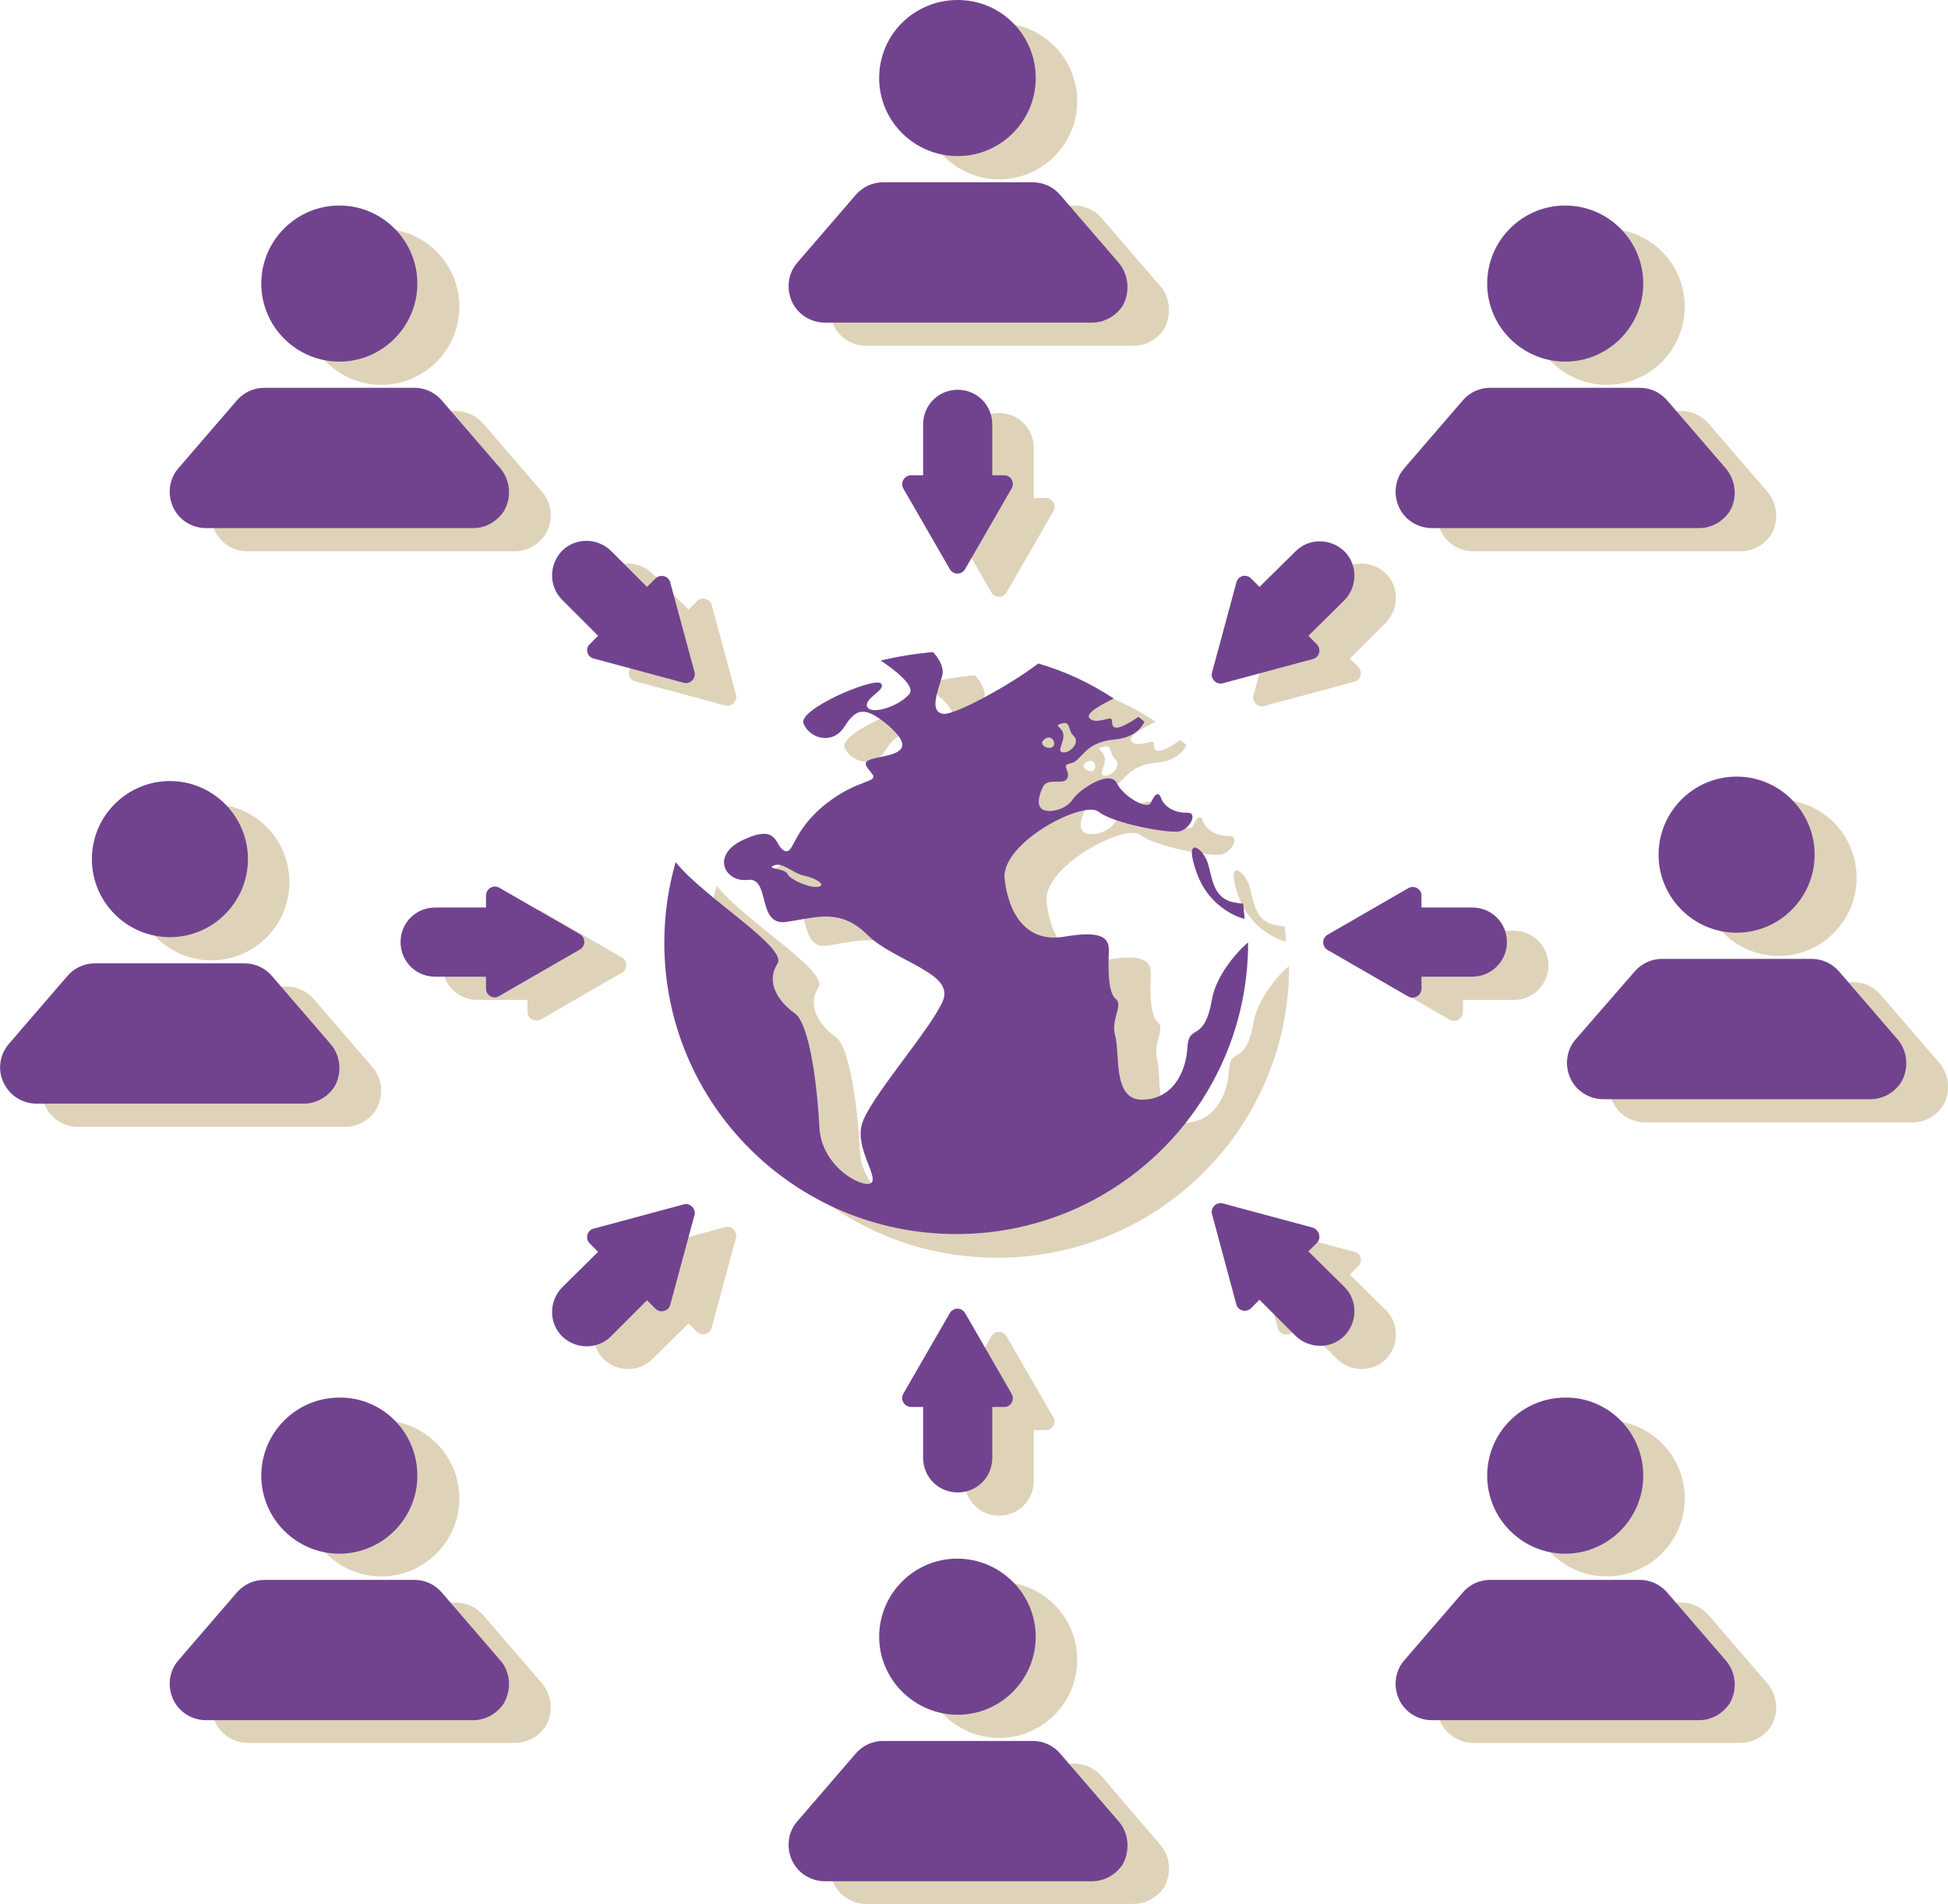 <svg xmlns="http://www.w3.org/2000/svg" xmlns:xlink="http://www.w3.org/1999/xlink" id="Layer_1" x="0px" y="0px" viewBox="0 0 394.4 385.4" style="enable-background:new 0 0 394.4 385.4;" xml:space="preserve"><style type="text/css">	.st0{opacity:0.4;}	.st1{fill:#AD9150;}	.st2{fill:#71438F;}</style><g>	<g class="st0">		<path class="st1" d="M218.1,20.5c0,8.7-7.1,15.8-15.8,15.8s-15.8-7.1-15.8-15.8s7.1-15.8,15.8-15.8S218.1,11.7,218.1,20.5"></path>		<path class="st1" d="M234.9,57.9L223,44.1c-1.4-1.6-3.4-2.5-5.5-2.5h-30.3c-2.1,0-4.1,0.9-5.5,2.5l-11.9,13.8   c-2.1,2.4-2.3,6-0.6,8.7c1.3,2.1,3.7,3.4,6.2,3.4h54.1c2.5,0,4.8-1.3,6.2-3.4C237.2,63.8,237,60.3,234.9,57.9"></path>		<path class="st1" d="M58.6,178.6c0,8.7-7.1,15.8-15.8,15.8S27,187.3,27,178.6s7.1-15.8,15.8-15.8   C51.5,162.7,58.6,169.8,58.6,178.6"></path>		<path class="st1" d="M75.4,216l-11.9-13.8c-1.4-1.6-3.4-2.5-5.5-2.5H27.6c-2.1,0-4.1,0.9-5.5,2.5L10.2,216c-2.1,2.4-2.3,6-0.6,8.7   c1.3,2.1,3.7,3.4,6.2,3.4h54.1c2.5,0,4.8-1.3,6.2-3.4C77.7,221.9,77.5,218.4,75.4,216"></path>		<path class="st1" d="M375.9,177.7c0,8.7-7.1,15.8-15.8,15.8c-8.7,0-15.8-7.1-15.8-15.8s7.1-15.8,15.8-15.8   C368.8,161.8,375.9,168.9,375.9,177.7"></path>		<path class="st1" d="M392.6,215.1l-11.9-13.8c-1.4-1.6-3.4-2.5-5.5-2.5h-30.3c-2.1,0-4.1,0.9-5.5,2.5l-11.9,13.8   c-2.1,2.4-2.3,6-0.6,8.7c1.3,2.1,3.7,3.4,6.2,3.4h54.1c2.5,0,4.8-1.3,6.2-3.4C395,221,394.7,217.5,392.6,215.1"></path>		<path class="st1" d="M341.1,62.1c0,8.7-7.1,15.8-15.8,15.8s-15.8-7.1-15.8-15.8s7.1-15.8,15.8-15.8S341.1,53.3,341.1,62.1"></path>		<path class="st1" d="M357.8,99.5l-11.9-13.8c-1.4-1.6-3.4-2.5-5.5-2.5h-30.3c-2.1,0-4.1,0.9-5.5,2.5l-11.9,13.8   c-2.1,2.4-2.3,6-0.6,8.7c1.3,2.1,3.7,3.4,6.2,3.4h54.1c2.5,0,4.8-1.3,6.2-3.4C360.2,105.4,359.9,101.9,357.8,99.5"></path>		<path class="st1" d="M93,62.1c0,8.7-7.1,15.8-15.8,15.8s-15.8-7.1-15.8-15.8s7.1-15.8,15.8-15.8S93,53.3,93,62.1"></path>		<path class="st1" d="M109.7,99.5L97.8,85.7c-1.4-1.6-3.4-2.5-5.5-2.5H62c-2.1,0-4.1,0.9-5.5,2.5l-12,13.8c-2.1,2.4-2.3,6-0.6,8.7   c1.3,2.1,3.7,3.4,6.2,3.4h54.1c2.5,0,4.8-1.3,6.2-3.4C112.1,105.4,111.8,101.9,109.7,99.5"></path>		<path class="st1" d="M218.1,336c0,8.7-7.1,15.8-15.8,15.8s-15.8-7.1-15.8-15.8s7.1-15.8,15.8-15.8S218.1,327.2,218.1,336"></path>		<path class="st1" d="M234.9,373.4L223,359.5c-1.4-1.6-3.4-2.5-5.5-2.5h-30.3c-2.1,0-4.1,0.9-5.5,2.5l-11.9,13.8   c-2.1,2.4-2.3,6-0.6,8.7c1.3,2.1,3.7,3.4,6.2,3.4h54.1c2.5,0,4.8-1.3,6.2-3.4C237.2,379.3,237,375.8,234.9,373.4"></path>		<path class="st1" d="M341.1,303.3c0,8.7-7.1,15.8-15.8,15.8s-15.8-7.1-15.8-15.8s7.1-15.8,15.8-15.8S341.1,294.6,341.1,303.3"></path>		<path class="st1" d="M357.8,340.7l-11.9-13.8c-1.4-1.6-3.4-2.5-5.5-2.5h-30.3c-2.1,0-4.1,0.9-5.5,2.5l-11.9,13.8   c-2.1,2.4-2.3,6-0.6,8.7c1.3,2.1,3.7,3.4,6.2,3.4h54.1c2.5,0,4.8-1.3,6.2-3.4C360.2,346.7,359.9,343.2,357.8,340.7"></path>		<path class="st1" d="M93,303.3c0,8.7-7.1,15.8-15.8,15.8s-15.8-7.1-15.8-15.8s7.1-15.8,15.8-15.8S93,294.6,93,303.3"></path>		<path class="st1" d="M109.7,340.7l-11.9-13.8c-1.4-1.6-3.4-2.5-5.5-2.5H62c-2.1,0-4.1,0.9-5.5,2.5l-11.9,13.8   c-2.1,2.4-2.3,6-0.6,8.7c1.3,2.1,3.7,3.4,6.2,3.4h54.1c2.5,0,4.8-1.3,6.2-3.4C112.1,346.7,111.8,343.2,109.7,340.7"></path>		<path class="st1" d="M174.1,184.1c-1.8,0.3-5.6-1.4-6.2-2.5c-0.5-1.2-3.8-1.1-3.2-1.6c1.8-1.3,4.1,1.3,6.3,1.8   C173.2,182.2,175.9,183.8,174.1,184.1z M219.6,154.6c1.2-1.3,2.4-0.3,2.1,0.9C221.5,156.8,218.6,155.7,219.6,154.6z M223.2,151.2   c2.1-0.7,1.3,1.3,2.6,2.5s-0.6,3.4-2.1,3.3c-1.5-0.1,0.1-1.8,0-3.5C223.5,151.8,221.6,151.7,223.2,151.2z M253.8,206.9   c-1.6,9.2-4.7,4.7-5,9.9s-3.2,10.5-9.2,10.5s-4.4-9.4-5.3-12.9s1.7-6.1,0.1-7.5c-1.7-1.4-1.5-6.9-1.4-9.7c0.1-2.7-1.5-4.2-9-2.9   s-11.3-4.4-12.1-11.7s16-16,19-13.6s14.1,4.4,16.3,4s4-3.9,1.6-3.8s-4.6-1.2-5.2-2.9c-0.6-1.8-1.4-0.6-2.1,0.9   c-0.7,1.5-5.5-1.2-6.9-4s-7.6,1.3-8.9,3.3c-1.3,2-4.3,2.7-5.8,2.2s-1.3-2.5-0.3-4.6c0.9-2.2,4.3-0.3,5-1.9s-1.5-2.6,0.7-3   s2.7-4.3,8.8-4.8c4-0.4,5.5-2.3,6.1-3.6l-1.2-1c-5.9,4-5.2,1.5-5.4,0.6s-3.1,1.1-4.5-0.3c-1-1,2.6-2.9,4.9-4   c-4.7-3.1-9.8-5.5-15.3-7.1c-5.4,4.2-16.9,10.5-19.2,10.2c-2.8-0.4-1.3-4.1-0.3-7.5c0.6-1.8-0.6-3.7-1.8-5   c-3.6,0.3-7.2,0.9-10.6,1.8c3,2,7.1,5.2,5.7,6.8c-2,2.4-7.6,4.3-8.5,2.6s4.2-3.6,2.7-4.8s-16.9,5.3-15.7,8.2s5.8,4.4,8.2,0.7   c2.4-3.8,4.2-4.4,8.9-0.4c4.7,4.1,3.1,5.5-0.9,6.3c-4.1,0.8-4.4,1.1-2.5,3.3s-2.6,1-9.4,6.5c-6.8,5.5-6.2,10.2-8.2,9.3   s-1.1-5.5-8.1-2.3c-7,3.1-3.9,8.8,0.7,8.2s1.8,9.5,7.9,8.5c6.1-0.9,10.8-2.8,16.3,2.6c5.5,5.5,17.7,7.6,15.3,13.4   c-2.4,5.8-15.1,20-16.4,25s3.6,10.9,1.7,11.9c-1.9,1-10-3.4-10.4-11.3c-0.4-7.9-1.9-21-4.9-23.1s-6-6.1-3.5-10   c2.2-3.3-14.9-13.4-20.6-20.6c-1.5,5.2-2.3,10.6-2.3,16.3c0,32.6,26.4,59,59.1,59s59.1-26.4,59.1-59   C260.6,195.6,254.8,201.2,253.8,206.9"></path>		<path class="st1" d="M250.7,181.3c2.6,7.3,9,9.2,9.7,9.3l-0.3-3.1c-0.5,0-1.1-0.1-1.6-0.2c-4.6-0.7-4.6-5-5.6-8.1   C251.9,176.1,248,173.6,250.7,181.3"></path>		<path class="st1" d="M211.7,100.8h-2.4V90.6c0-3.8-3.1-7-7-7s-7,3.1-7,7v10.3h-2.4c-1.4,0-2.3,1.5-1.6,2.7l9.4,16.3   c0.7,1.2,2.4,1.2,3.1,0l9.4-16.3C214,102.3,213.1,100.8,211.7,100.8"></path>		<path class="st1" d="M211.7,289.5h-2.4v10.3c0,3.9-3.1,7-7,7s-7-3.1-7-7v-10.3h-2.4c-1.4,0-2.3-1.5-1.6-2.7l9.4-16.3   c0.7-1.2,2.4-1.2,3.1,0l9.4,16.3C214,288,213.1,289.5,211.7,289.5"></path>		<path class="st1" d="M106.8,204.8v-2.4H96.6c-3.8,0-7-3.1-7-7c0-3.8,3.1-7,7-7h10.3V186c0-1.4,1.5-2.3,2.7-1.6l16.3,9.4   c1.2,0.7,1.2,2.4,0,3.1l-16.3,9.4C108.3,207,106.8,206.2,106.8,204.8"></path>		<path class="st1" d="M296.2,186v2.4h10.3c3.9,0,7,3.1,7,7s-3.1,7-7,7h-10.3v2.4c0,1.4-1.5,2.3-2.7,1.6l-16.3-9.4   c-1.2-0.7-1.2-2.4,0-3.1l16.3-9.4C294.7,183.7,296.2,184.6,296.2,186"></path>		<path class="st1" d="M141.1,269.6l-1.7-1.7l-7.3,7.2c-2.7,2.7-7.1,2.7-9.9,0c-2.7-2.7-2.7-7.1,0-9.9l7.3-7.2l-1.7-1.7   c-1-1-0.5-2.7,0.8-3l18.2-4.9c1.3-0.4,2.6,0.9,2.2,2.2l-4.9,18.1C143.8,270.1,142.1,270.5,141.1,269.6"></path>		<path class="st1" d="M127.8,135l1.7-1.7l-7.3-7.3c-2.7-2.7-2.7-7.1,0-9.9c2.7-2.7,7.1-2.7,9.9,0l7.3,7.3l1.7-1.7   c1-1,2.7-0.5,3,0.8l4.9,18.1c0.4,1.3-0.9,2.6-2.2,2.2l-18.2-4.9C127.3,137.7,126.9,136,127.8,135"></path>		<path class="st1" d="M261.7,121.7l1.7,1.7l7.3-7.3c2.7-2.7,7.1-2.7,9.9,0c2.7,2.7,2.7,7.1,0,9.9l-7.3,7.3l1.7,1.7   c1,1,0.5,2.7-0.8,3l-18.2,4.9c-1.3,0.4-2.6-0.9-2.2-2.2l4.9-18.1C259.1,121.2,260.7,120.8,261.7,121.7"></path>		<path class="st1" d="M275,256.3l-1.7,1.7l7.3,7.2c2.7,2.7,2.7,7.1,0,9.9c-2.7,2.7-7.1,2.7-9.9,0l-7.3-7.2l-1.7,1.7   c-1,1-2.7,0.5-3-0.8l-4.9-18.1c-0.4-1.3,0.9-2.6,2.2-2.2l18.2,4.9C275.5,253.6,276,255.3,275,256.3"></path>	</g>	<g>		<path class="st2" d="M209.7,15.8c0,8.7-7.1,15.8-15.8,15.8s-15.9-7-15.9-15.8S185.1,0,193.9,0S209.7,7.1,209.7,15.8"></path>		<path class="st2" d="M226.5,53.2l-11.9-13.8c-1.4-1.6-3.4-2.5-5.5-2.5h-30.3c-2.1,0-4.1,0.9-5.5,2.5l-11.9,13.8   c-2.1,2.4-2.3,6-0.6,8.7c1.3,2.1,3.7,3.4,6.2,3.4h54.1c2.5,0,4.8-1.3,6.2-3.4C228.8,59.2,228.6,55.7,226.5,53.2"></path>		<path class="st2" d="M50.2,173.9c0,8.7-7.1,15.8-15.8,15.8s-15.8-7.1-15.8-15.8s7.1-15.8,15.8-15.8S50.2,165.2,50.2,173.9"></path>		<path class="st2" d="M66.9,211.3L55,197.5c-1.4-1.6-3.4-2.5-5.5-2.5H19.2c-2.1,0-4.1,0.9-5.5,2.5L1.8,211.3   c-2.1,2.4-2.4,6-0.6,8.7c1.3,2.1,3.7,3.4,6.2,3.4h54.1c2.5,0,4.8-1.3,6.2-3.4C69.3,217.3,69,213.7,66.9,211.3"></path>		<path class="st2" d="M367.4,173c0,8.7-7.1,15.8-15.8,15.8c-8.7,0-15.8-7.1-15.8-15.8s7.1-15.8,15.8-15.8S367.4,164.3,367.4,173"></path>		<path class="st2" d="M384.2,210.4l-11.9-13.8c-1.4-1.6-3.4-2.5-5.5-2.5h-30.3c-2.1,0-4.1,0.9-5.5,2.5l-12,13.8   c-2.1,2.4-2.3,6-0.6,8.7c1.3,2.1,3.7,3.4,6.2,3.4h54.1c2.5,0,4.8-1.3,6.2-3.4C386.5,216.4,386.3,212.9,384.2,210.4"></path>		<path class="st2" d="M332.7,57.4c0,8.7-7.1,15.8-15.8,15.8c-8.7,0-15.8-7.1-15.8-15.8s7.1-15.8,15.8-15.8   C325.6,41.6,332.7,48.7,332.7,57.4"></path>		<path class="st2" d="M349.4,94.8L337.5,81c-1.4-1.6-3.4-2.5-5.5-2.5h-30.3c-2.1,0-4.1,0.9-5.5,2.5l-11.9,13.8   c-2.1,2.4-2.3,6-0.6,8.7c1.3,2.1,3.7,3.4,6.2,3.4H344c2.5,0,4.8-1.3,6.2-3.4C351.8,100.8,351.5,97.3,349.4,94.8"></path>		<path class="st2" d="M84.5,57.4c0,8.7-7.1,15.8-15.8,15.8s-15.8-7.1-15.8-15.8S60,41.6,68.7,41.6S84.5,48.7,84.5,57.4"></path>		<path class="st2" d="M101.3,94.8L89.4,81c-1.4-1.6-3.4-2.5-5.5-2.5H53.5c-2.1,0-4.1,0.9-5.5,2.5L36.1,94.8c-2.1,2.4-2.3,6-0.6,8.7   c1.3,2.1,3.7,3.4,6.2,3.4h54.1c2.5,0,4.8-1.3,6.2-3.4C103.6,100.8,103.4,97.3,101.3,94.8"></path>		<path class="st2" d="M209.7,331.3c0,8.7-7.1,15.8-15.8,15.8S178,340,178,331.3s7.1-15.8,15.8-15.8S209.7,322.6,209.7,331.3"></path>		<path class="st2" d="M226.5,368.7l-11.9-13.8c-1.4-1.6-3.4-2.5-5.5-2.5h-30.3c-2.1,0-4.1,0.9-5.5,2.5l-11.9,13.8   c-2.1,2.4-2.3,6-0.6,8.7c1.3,2.1,3.7,3.4,6.2,3.4h54.1c2.5,0,4.8-1.3,6.2-3.4C228.8,374.7,228.6,371.1,226.5,368.7"></path>		<path class="st2" d="M332.7,298.7c0,8.7-7.1,15.8-15.8,15.8c-8.7,0-15.8-7.1-15.8-15.8s7.1-15.8,15.8-15.8   C325.6,282.8,332.7,289.9,332.7,298.7"></path>		<path class="st2" d="M349.4,336.1l-11.9-13.8c-1.4-1.6-3.4-2.5-5.5-2.5h-30.3c-2.1,0-4.1,0.9-5.5,2.5l-11.9,13.8   c-2.1,2.4-2.3,6-0.6,8.7c1.3,2.1,3.7,3.4,6.2,3.4H344c2.5,0,4.8-1.3,6.2-3.4C351.8,342,351.5,338.5,349.4,336.1"></path>		<path class="st2" d="M84.5,298.7c0,8.7-7.1,15.8-15.8,15.8s-15.8-7.1-15.8-15.8s7.1-15.8,15.8-15.8   C77.4,282.8,84.5,289.9,84.5,298.7"></path>		<path class="st2" d="M101.3,336.1l-11.9-13.8c-1.4-1.6-3.4-2.5-5.5-2.5H53.5c-2.1,0-4.1,0.9-5.5,2.5l-11.9,13.8   c-2.1,2.4-2.3,6-0.6,8.7c1.3,2.1,3.7,3.4,6.2,3.4h54.1c2.5,0,4.8-1.3,6.2-3.4C103.6,342,103.4,338.5,101.3,336.1"></path>		<path class="st2" d="M165.7,179.5c-1.8,0.3-5.6-1.4-6.2-2.5c-0.5-1.2-3.8-1.1-3.2-1.6c1.8-1.3,4.1,1.3,6.3,1.8   C164.8,177.6,167.5,179.1,165.7,179.5z M211.2,149.9c1.2-1.3,2.4-0.3,2.2,0.9C213,152.1,210.2,151,211.2,149.9z M214.8,146.5   c2.1-0.7,1.3,1.3,2.6,2.5s-0.6,3.4-2.1,3.3c-1.5-0.1,0.1-1.8,0-3.5S213.2,147,214.8,146.5z M245.4,202.2c-1.6,9.2-4.7,4.7-5,9.9   s-3.2,10.5-9.2,10.5s-4.4-9.4-5.4-12.9c-1-3.4,1.7-6.1,0.1-7.5c-1.7-1.4-1.5-6.9-1.4-9.7c0.1-2.7-1.5-4.2-9-2.9   s-11.3-4.4-12.1-11.7s16-16,19-13.6s14.1,4.4,16.3,4s4-3.9,1.6-3.8c-2.4,0.1-4.6-1.2-5.2-2.9c-0.6-1.7-1.4-0.6-2.1,0.9   c-0.7,1.5-5.5-1.2-6.9-4s-7.6,1.3-8.9,3.3c-1.3,2-4.3,2.7-5.8,2.2s-1.3-2.5-0.3-4.6c0.9-2.2,4.3-0.3,5-1.9c0.7-1.6-1.5-2.6,0.7-3   s2.7-4.3,8.8-4.8c4-0.4,5.5-2.3,6.1-3.6l-1.2-1c-5.9,4-5.2,1.5-5.4,0.6s-3.1,1.1-4.5-0.3c-1-1,2.6-2.9,4.9-4   c-4.7-3.1-9.8-5.5-15.3-7.1c-5.4,4.2-16.9,10.5-19.2,10.2c-2.8-0.4-1.3-4.1-0.3-7.5c0.6-1.8-0.6-3.7-1.8-5   c-3.6,0.3-7.2,0.9-10.6,1.7c3,2,7.1,5.2,5.8,6.8c-2,2.4-7.6,4.3-8.5,2.6s4.2-3.6,2.7-4.8s-16.9,5.3-15.6,8.2   c1.2,2.9,5.7,4.4,8.2,0.7c2.4-3.8,4.1-4.4,8.9-0.4c4.7,4.1,3.1,5.5-0.9,6.3c-4.1,0.8-4.4,1.1-2.5,3.3s-2.6,1-9.4,6.5   c-6.8,5.5-6.2,10.2-8.2,9.3s-1.1-5.5-8.1-2.3c-7,3.1-3.9,8.8,0.7,8.2c4.7-0.6,1.7,9.5,7.9,8.5c6.1-0.9,10.8-2.8,16.3,2.6   c5.5,5.5,17.7,7.6,15.3,13.4c-2.4,5.7-15.1,20-16.4,25c-1.4,4.9,3.6,10.9,1.8,11.9c-1.9,1-10-3.4-10.4-11.3   c-0.4-7.9-1.9-20.9-5-23.1s-6-6.1-3.5-10c2.2-3.3-14.9-13.4-20.6-20.6c-1.5,5.2-2.3,10.7-2.3,16.3c0,32.6,26.4,59,59.1,59   s59.1-26.4,59.1-59C252.2,191,246.4,196.5,245.4,202.2"></path>		<path class="st2" d="M242.3,176.7c2.6,7.3,9,9.2,9.7,9.3l-0.3-3.1c-0.5,0-1.1-0.1-1.6-0.2c-4.6-0.7-4.6-5-5.6-8.1   C243.4,171.4,239.5,169,242.3,176.7"></path>		<path class="st2" d="M203.3,96.2h-2.4V85.9c0-3.9-3.1-7-7-7s-7,3.1-7,7v10.3h-2.4c-1.4,0-2.3,1.5-1.6,2.7l9.4,16.3   c0.7,1.2,2.4,1.2,3.1,0l9.4-16.3C205.5,97.7,204.7,96.2,203.3,96.2"></path>		<path class="st2" d="M203.3,284.8h-2.4v10.3c0,3.9-3.1,7-7,7s-7-3.1-7-7v-10.3h-2.4c-1.4,0-2.3-1.5-1.6-2.7l9.4-16.3   c0.7-1.2,2.4-1.2,3.1,0l9.4,16.3C205.5,283.3,204.7,284.8,203.3,284.8"></path>		<path class="st2" d="M98.4,200.1v-2.4H88.1c-3.9,0-7-3.1-7-7s3.1-7,7-7h10.3v-2.4c0-1.4,1.5-2.3,2.7-1.6l16.3,9.4   c1.2,0.7,1.2,2.4,0,3.1l-16.3,9.4C99.9,202.4,98.4,201.5,98.4,200.1"></path>		<path class="st2" d="M287.8,181.3v2.4h10.3c3.9,0,7,3.1,7,7c0,3.8-3.1,7-7,7h-10.3v2.4c0,1.4-1.5,2.3-2.7,1.6l-16.3-9.4   c-1.2-0.7-1.2-2.4,0-3.1l16.3-9.4C286.3,179.1,287.8,179.9,287.8,181.3"></path>		<path class="st2" d="M132.7,264.9l-1.7-1.7l-7.3,7.3c-2.7,2.7-7.1,2.7-9.9,0c-2.7-2.7-2.7-7.1,0-9.9l7.3-7.2l-1.7-1.7   c-1-1-0.5-2.7,0.8-3l18.2-4.9c1.3-0.4,2.6,0.9,2.2,2.2l-4.9,18.1C135.4,265.4,133.7,265.9,132.7,264.9"></path>		<path class="st2" d="M119.4,130.4l1.7-1.7l-7.3-7.3c-2.7-2.7-2.7-7.1,0-9.9c2.7-2.7,7.1-2.7,9.9,0l7.3,7.3l1.7-1.7   c1-1,2.7-0.5,3,0.8l4.9,18.1c0.4,1.3-0.9,2.6-2.2,2.2l-18.2-4.9C118.9,133,118.4,131.3,119.4,130.4"></path>		<path class="st2" d="M253.3,117.1l1.7,1.7l7.3-7.2c2.7-2.7,7.1-2.7,9.9,0c2.7,2.7,2.7,7.1,0,9.9l-7.3,7.2l1.7,1.7   c1,1,0.5,2.7-0.8,3l-18.2,4.9c-1.3,0.4-2.6-0.9-2.2-2.2l4.9-18.1C250.6,116.5,252.3,116.1,253.3,117.1"></path>		<path class="st2" d="M266.6,251.6l-1.7,1.7l7.3,7.2c2.7,2.7,2.7,7.1,0,9.9c-2.7,2.7-7.1,2.7-9.9,0l-7.3-7.3l-1.7,1.7   c-1,1-2.7,0.5-3-0.8l-4.9-18.2c-0.4-1.3,0.9-2.6,2.2-2.2l18.2,4.9C267.1,249,267.6,250.6,266.6,251.6"></path>	</g></g></svg>